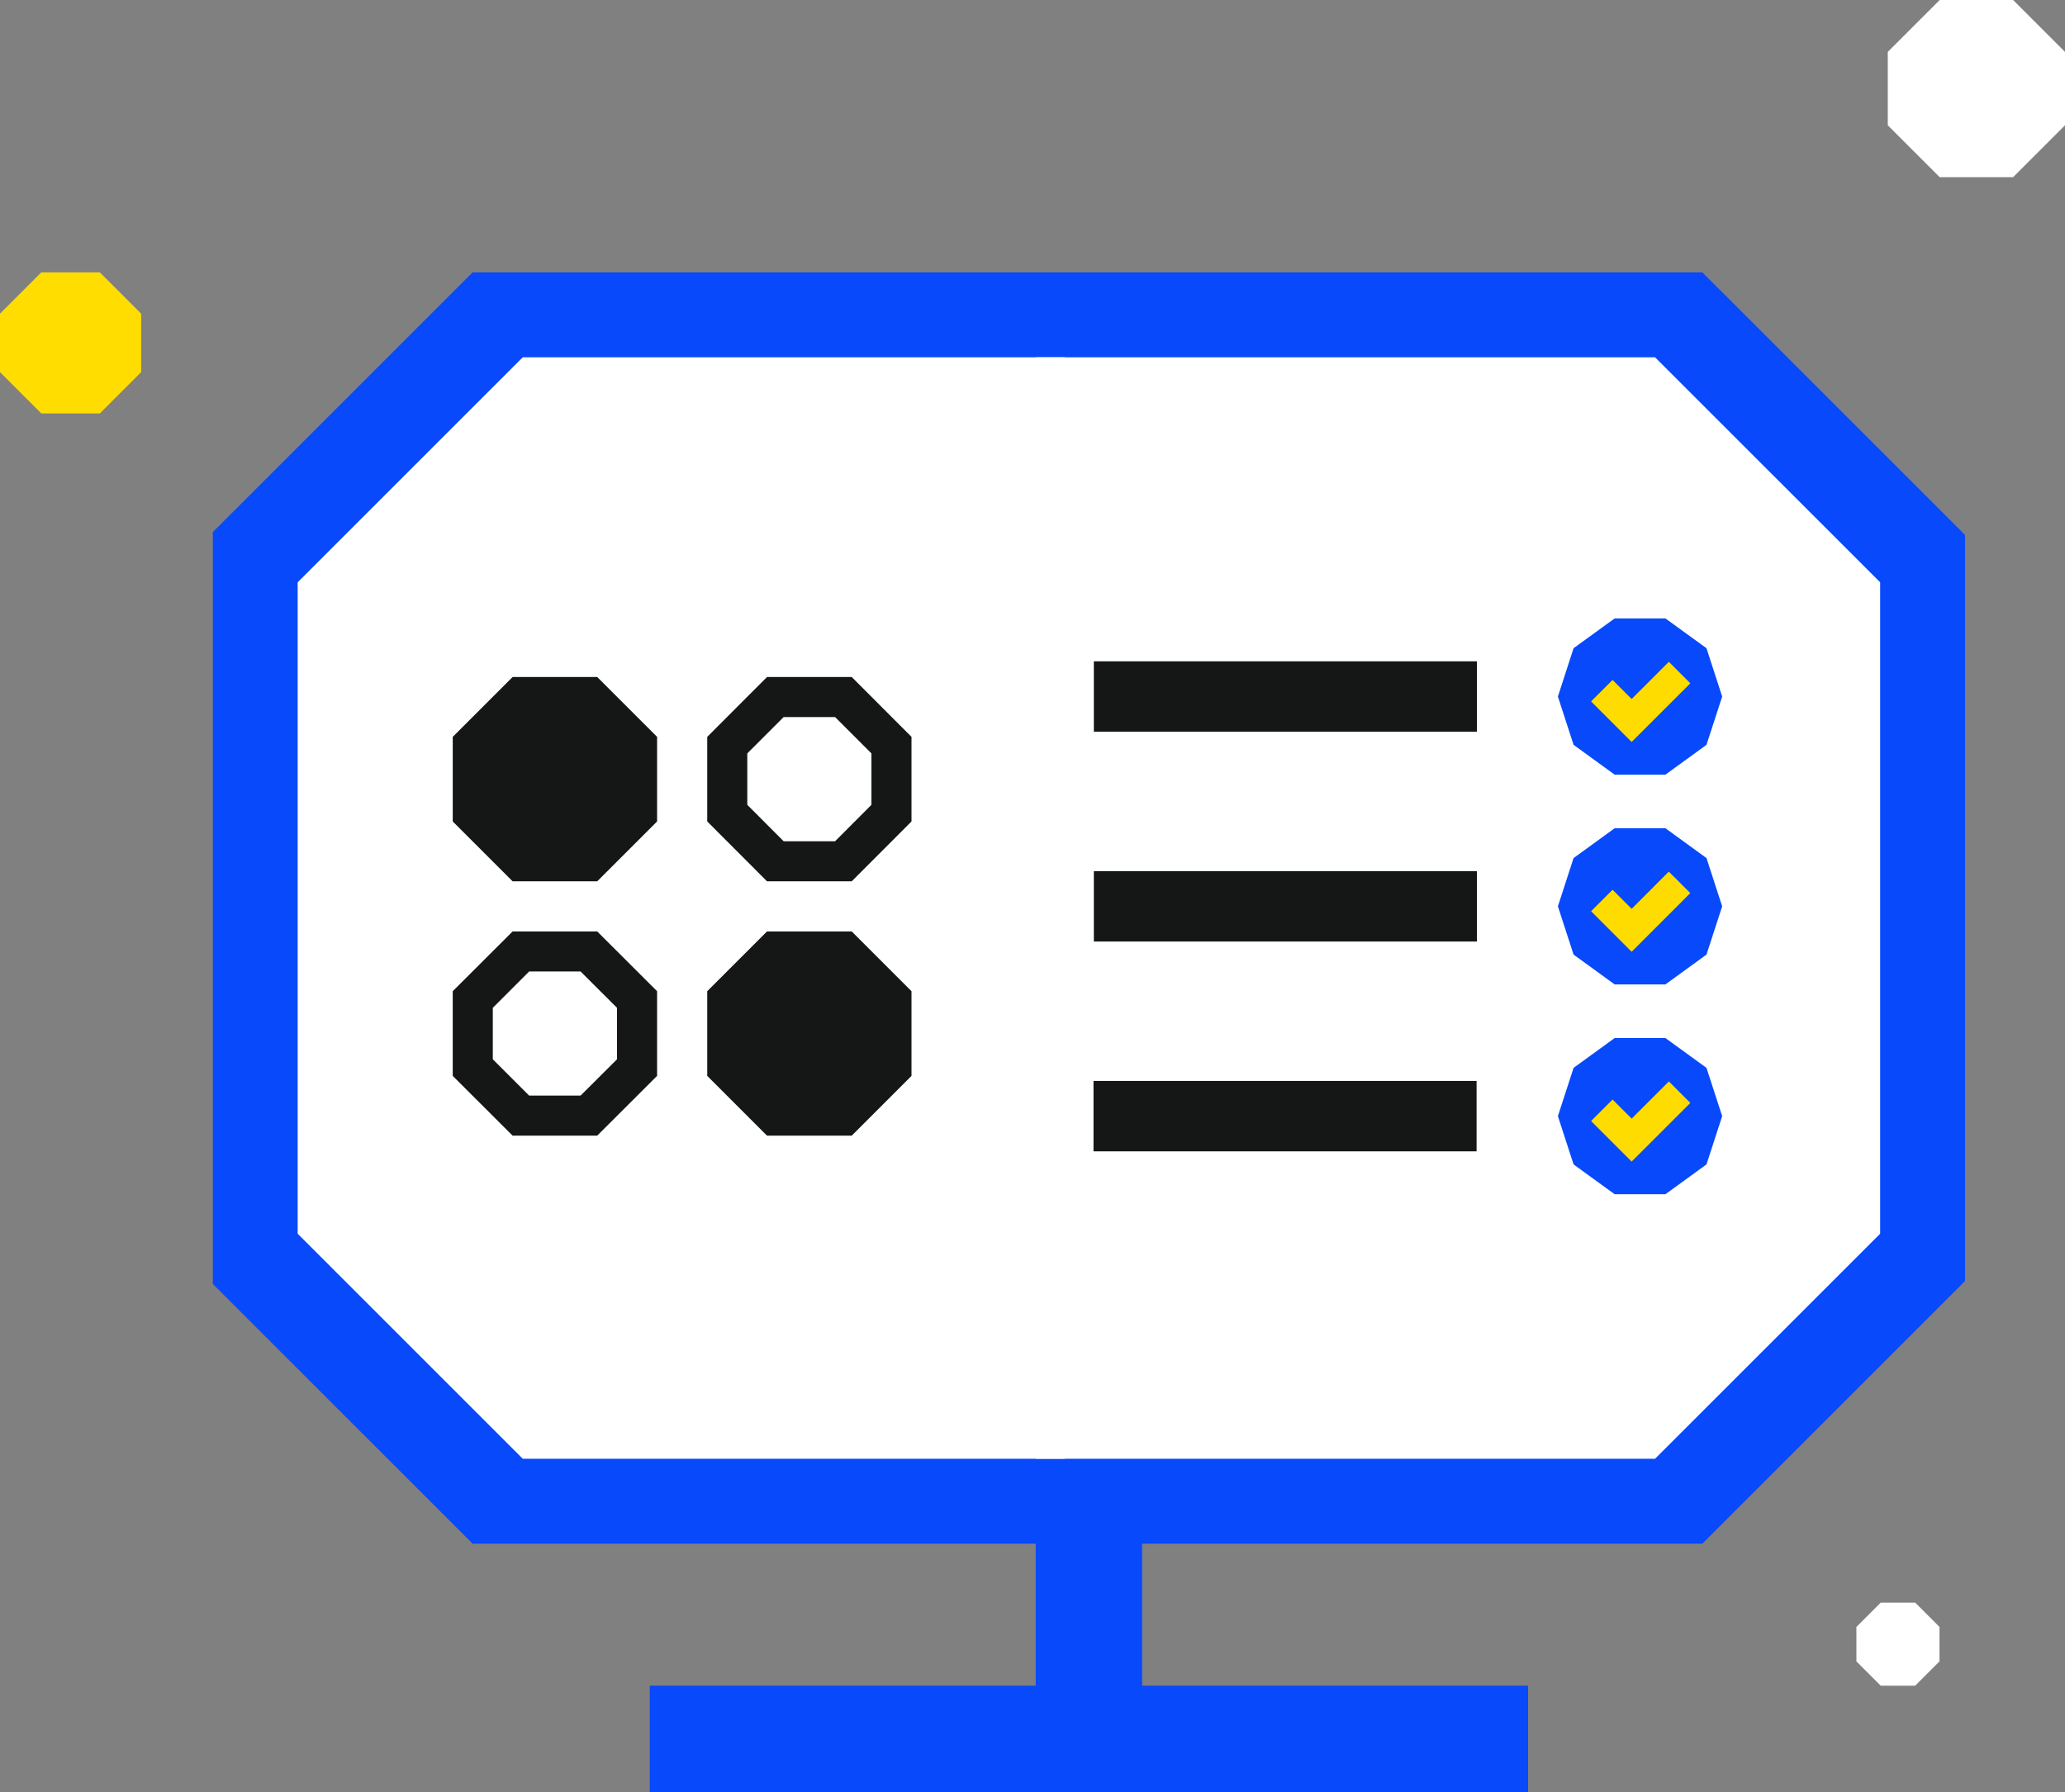 <svg xmlns="http://www.w3.org/2000/svg" width="213.453" height="185.285" viewBox="0 0 213.453 185.285">
  <rect x="0" y="0" width="213.453" height="185.285" fill="#808080" stroke="none"/>
  <g id="Group_2024" data-name="Group 2024" transform="translate(-1112 -16293.826)">
    <path id="Path_1939" data-name="Path 1939" d="M193.938,0l-5.365,5.365v7.588l5.365,5.365h7.588l5.365-5.365V5.365L201.526,0Z" transform="translate(1118.562 16293.826)" fill="#fff"/>
    <g id="Group_1845" data-name="Group 1845" transform="translate(1112 16321.984)">
      <path id="Path_1919" data-name="Path 1919" d="M141.306,185.172v0Z" transform="translate(-28.748 -33.544)" fill="#151616"/>
      <rect id="Rectangle_645" data-name="Rectangle 645" width="10.997" height="20.288" transform="translate(107.06 131.34)" fill="#0749fb"/>
      <path id="Path_1920" data-name="Path 1920" d="M84.316,190.353h0Z" transform="translate(-17.153 -38.726)" fill="#151616"/>
      <rect id="Rectangle_646" data-name="Rectangle 646" width="90.792" height="10.997" transform="translate(67.163 146.128)" fill="#0749fb"/>
      <path id="Path_1921" data-name="Path 1921" d="M54.472,0,27.618,26.854v77.738l26.854,26.855H181.583l27.155-27.154V27.152L181.583,0Z" transform="translate(-5.619)" fill="#0749fb"/>
      <path id="Path_1922" data-name="Path 1922" d="M117.918,124.906H61.893L38.627,101.64V34.291L61.893,11.026h56.025v90.355" transform="translate(-7.858 -2.243)" fill="#fff"/>
      <path id="Path_1923" data-name="Path 1923" d="M134.4,101.382V11.026h64.023l23.266,23.265V101.64l-23.266,23.266H134.4" transform="translate(-27.343 -2.243)" fill="#fff"/>
      <path id="Path_1924" data-name="Path 1924" d="M104.992,56.666l3.755,3.756v5.319l-3.755,3.765H99.673l-3.756-3.765V60.422l3.756-3.756h5.319m1.718-4.141H97.955l-6.179,6.188V67.46l6.179,6.188h8.756l6.178-6.188V58.713Z" transform="translate(-18.671 -10.686)" fill="#151616"/>
      <path id="Path_1925" data-name="Path 1925" d="M58.751,58.713v8.746l6.188,6.188h8.746l6.188-6.188V58.713l-6.188-6.188H64.939Z" transform="translate(-11.952 -10.686)" fill="#151616"/>
      <path id="Path_1926" data-name="Path 1926" d="M71.966,89.691l3.765,3.757v5.319l-3.765,3.754H66.647l-3.756-3.754V93.448l3.756-3.757Zm1.718-4.141H64.939L58.75,91.729v8.756l6.189,6.178h8.745l6.188-6.178V91.729Z" transform="translate(-11.952 -17.405)" fill="#151616"/>
      <path id="Path_1927" data-name="Path 1927" d="M112.889,100.485V91.729l-6.178-6.179H97.955l-6.178,6.179v8.756l6.178,6.178h8.757Z" transform="translate(-18.671 -17.405)" fill="#151616"/>
      <path id="Path_1928" data-name="Path 1928" d="M141.945,55.058h0Z" transform="translate(-28.878 -11.201)" fill="#151616"/>
      <line id="Line_997" data-name="Line 997" x2="39.598" transform="translate(113.068 43.857)" fill="none" stroke="#151616" stroke-width="7.279"/>
      <path id="Path_1929" data-name="Path 1929" d="M213.278,44.921h-5.247L203.785,48,202.164,53l1.621,4.99,4.246,3.084h5.247l4.245-3.084L219.145,53,217.523,48Z" transform="translate(-41.129 -9.139)" fill="#0749fb"/>
      <path id="Path_1930" data-name="Path 1930" d="M207.866,53.82l3.083,3.083,4.956-4.955" transform="translate(-42.289 -10.568)" fill="none" stroke="#ffdc00" stroke-width="3.14"/>
      <path id="Path_1931" data-name="Path 1931" d="M213.278,72.153h-5.247l-4.246,3.084-1.621,4.99,1.621,4.99,4.246,3.084h5.247l4.245-3.084,1.622-4.99-1.622-4.99Z" transform="translate(-41.129 -14.679)" fill="#0749fb"/>
      <path id="Path_1932" data-name="Path 1932" d="M207.866,81.053l3.083,3.083L215.9,79.18" transform="translate(-42.289 -16.109)" fill="none" stroke="#ffdc00" stroke-width="3.14"/>
      <path id="Path_1933" data-name="Path 1933" d="M213.278,99.386h-5.247l-4.246,3.084-1.621,4.99,1.621,4.99,4.246,3.084h5.247l4.245-3.084,1.622-4.99-1.622-4.99Z" transform="translate(-41.129 -20.219)" fill="#0749fb"/>
      <path id="Path_1934" data-name="Path 1934" d="M207.866,108.285l3.083,3.083,4.956-4.955" transform="translate(-42.289 -21.649)" fill="none" stroke="#ffdc00" stroke-width="3.14"/>
      <path id="Path_1935" data-name="Path 1935" d="M141.945,82.29h0Z" transform="translate(-28.878 -16.741)" fill="#151616"/>
      <line id="Line_998" data-name="Line 998" x2="39.598" transform="translate(113.068 65.549)" fill="none" stroke="#151616" stroke-width="7.279"/>
      <path id="Path_1936" data-name="Path 1936" d="M141.9,109.523h0Z" transform="translate(-28.869 -22.282)" fill="#151616"/>
      <line id="Line_999" data-name="Line 999" x2="39.598" transform="translate(113.033 87.241)" fill="none" stroke="#151616" stroke-width="7.279"/>
      <path id="Path_1937" data-name="Path 1937" d="M4.273,0,0,4.273v6.043l4.274,4.274h6.043l4.274-4.274V4.273L10.317,0Z" fill="#fd0"/>
      <path id="Path_1938" data-name="Path 1938" d="M240.9,175.181v3.558l2.516,2.516h3.558l2.516-2.516v-3.558l-2.516-2.516h-3.558Z" transform="translate(-49.009 -35.127)" fill="#fff"/>
    </g>
  </g>
</svg>

